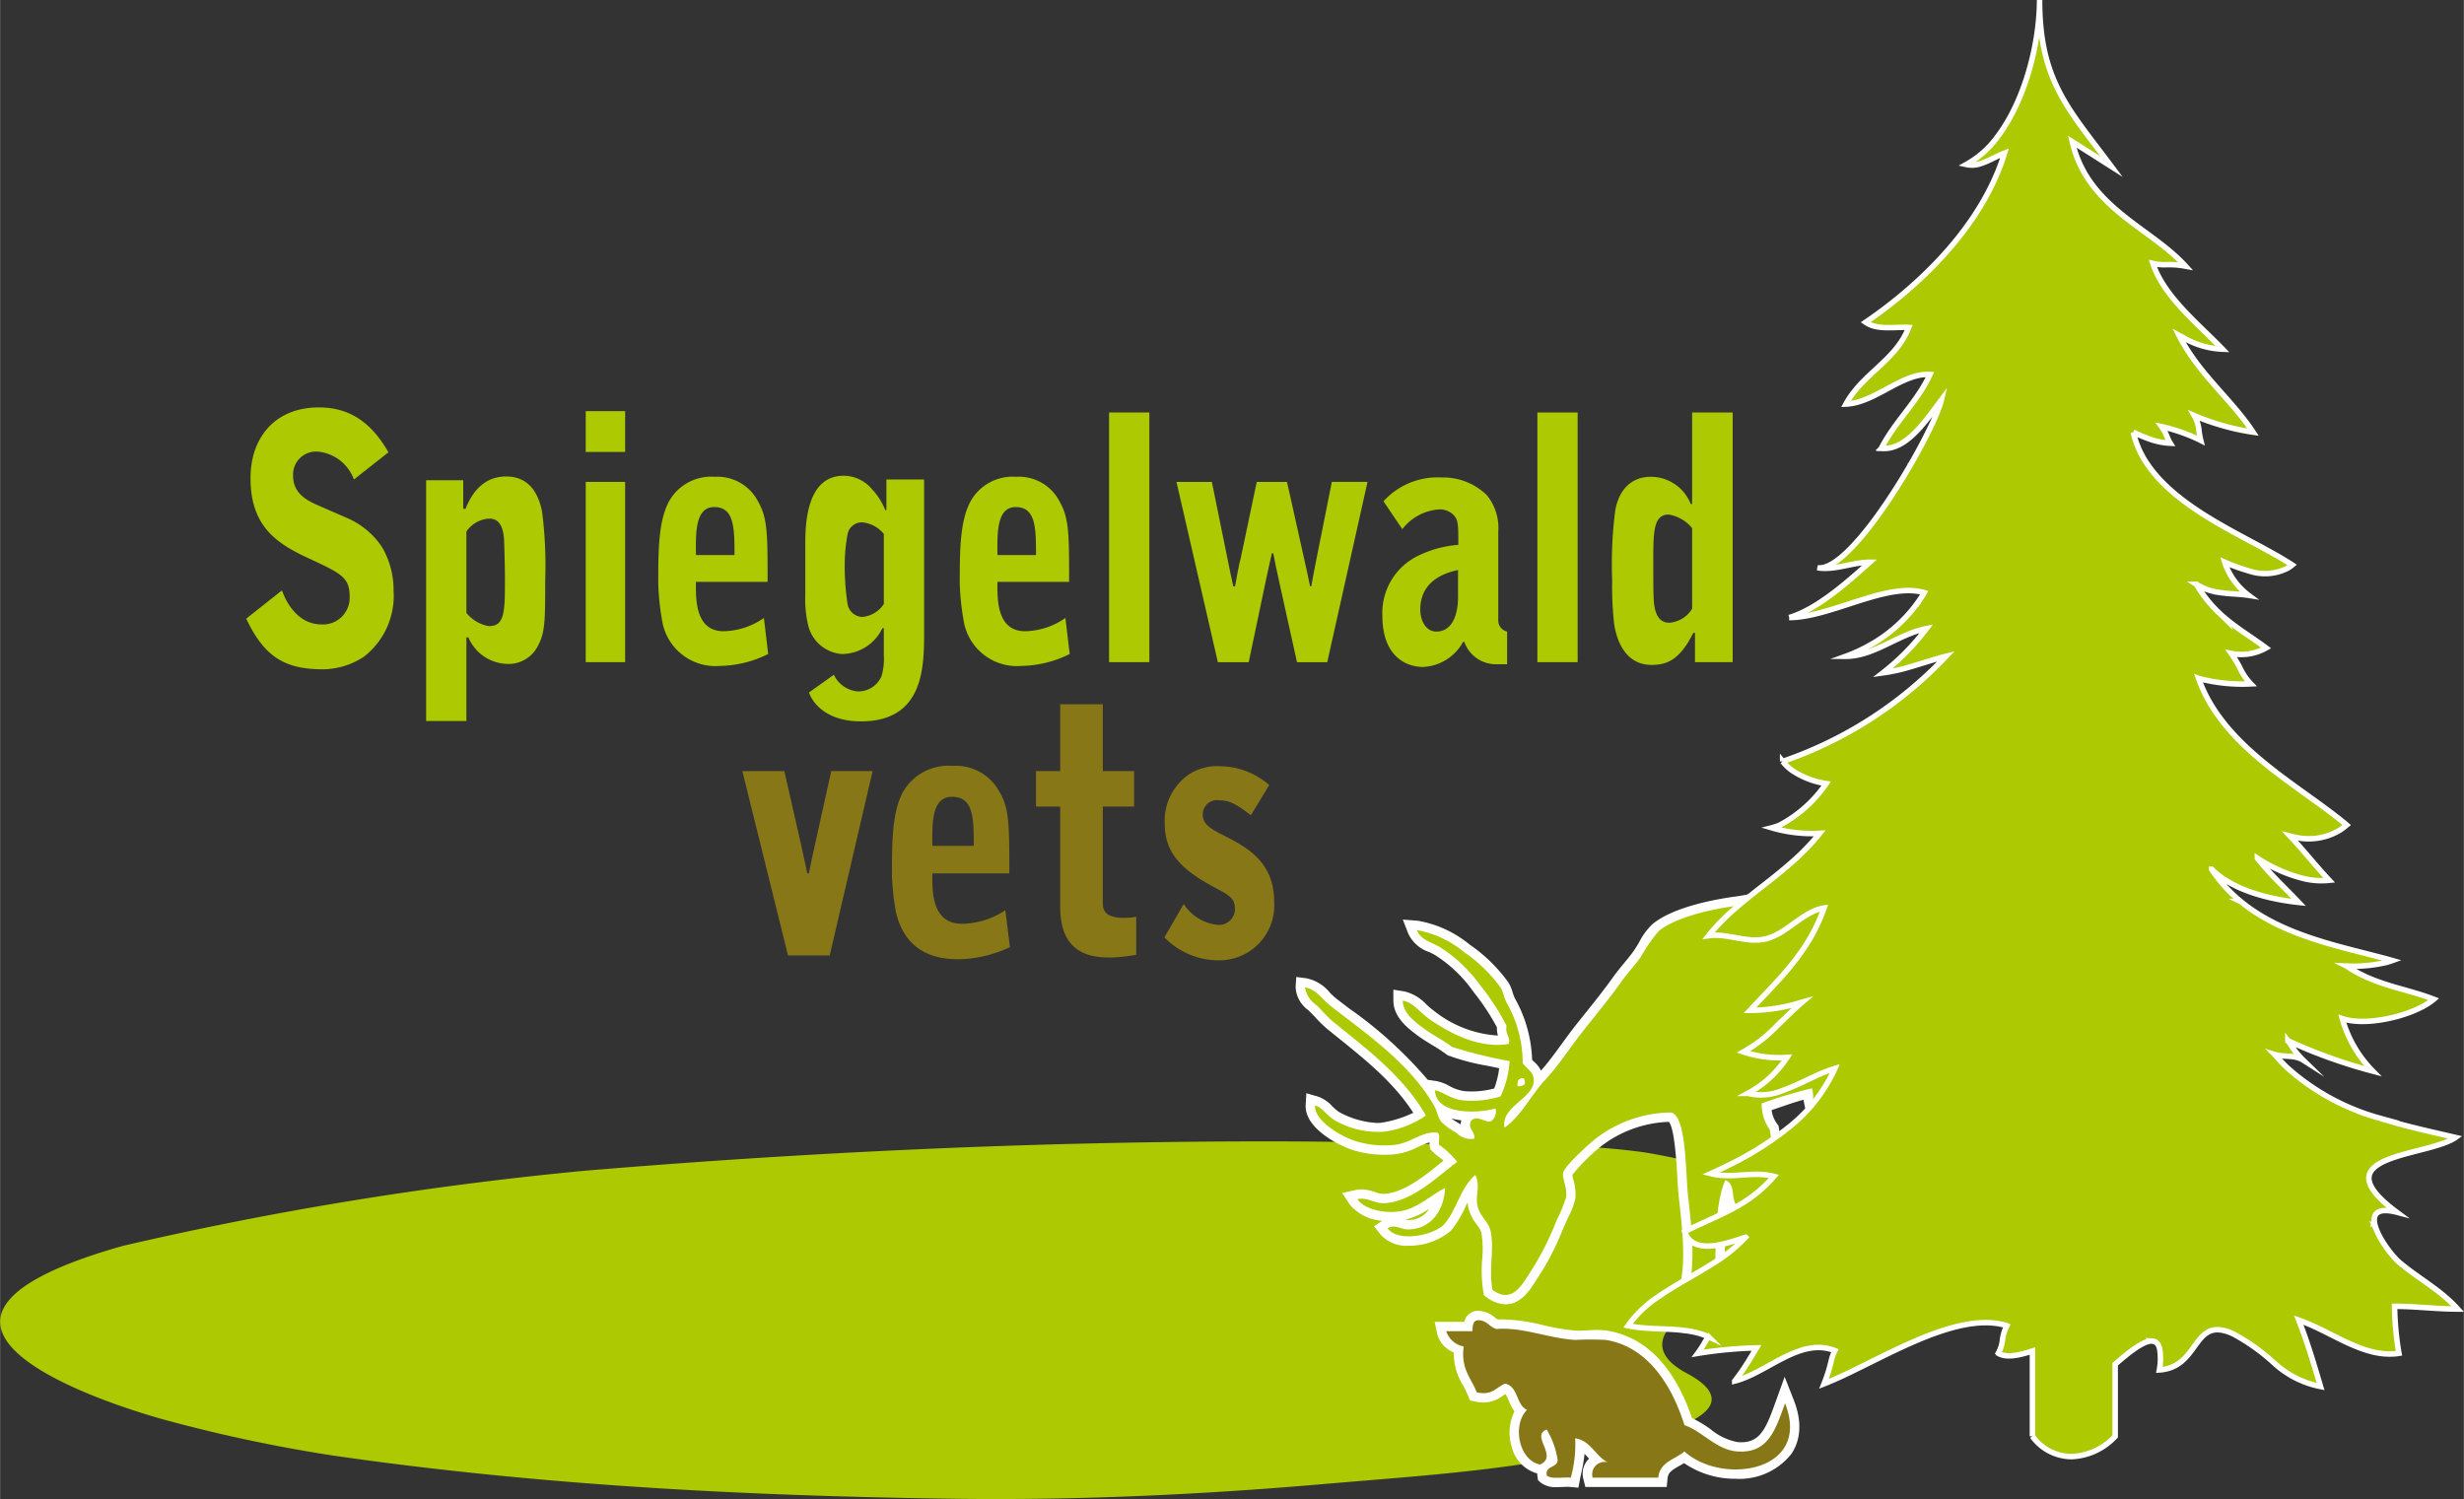 <svg xmlns="http://www.w3.org/2000/svg" width="7.914cm" height="4.815cm" viewBox="0 0 224.333 136.5">
  <rect x="0" y="0" width="224.333" height="136.5" fill="#333333" stroke="none"/>
  <defs>
    <style>
      .a, .c, .d {
        fill: #acc902;
      }

      .b {
        fill: #fff;
      }

      .b, .c {
        fill-rule: evenodd;
      }

      .d {
        stroke: #fff;
        stroke-miterlimit: 10;
        stroke-width: 0.5px;
      }

      .e {
        fill: #877717;
      }
    </style>
  </defs>
  <title>LOGO</title>
  <path class="a" d="M197.223,105.944c2.275,0.569,11.09,2.241,10.31,6.342-0.627,3.281-7.847,5.424-10.313,6.62,0,0-6.559,3.18-1.021,6.134,4.167,2.225,1.948,3.945-1.361,5.1-10.116,3.52-21.137,4.083-31.646,4.992-11.206.969-22.447,1.492-33.688,1.342-18.843-.253-37.745-1.216-56.444-3.918a138.303,138.303,0,0,1-15.188-3.203s-31.354-8.175-4.099-15.897a318.017,318.017,0,0,1,42.1-6.852c20-1.672,40.053-2.61,60.109-2.671,5.25-.017,10.5.041,15.748,0.204,6.806,0.212,13.648-.154,20.422.768C192.822,104.996,194.844,105.35,197.223,105.944Z" transform="translate(-42.634 0.001)"/>
  <path class="b" d="M185.575,135.397c-0.076-.006-0.155-0.008-0.238-0.008-0.144,0-.295.006-0.445,0.013-0.175.007-.35,0.014-0.517,0.014a2.204,2.204,0,0,1-1.473-.421l-0.237-.205-0.048-.31a1.971,1.971,0,0,1-.024-0.311,3.29,3.29,0,0,1-2.308-2.373,4.374,4.374,0,0,1,.237-3.28,4.368,4.368,0,0,1-.515-0.959,2.648,2.648,0,0,0-.321-0.617c-0.061.039-.122,0.082-0.189,0.127a2.945,2.945,0,0,1-1.796.643,3.626,3.626,0,0,1-.797-0.094l-0.447-.098-0.164-.427a7.919,7.919,0,0,0-.436-0.899,5.577,5.577,0,0,1-.86-3.04,2.492,2.492,0,0,1-1.528-1.765l-0.215-1.024h2.701a1.251,1.251,0,0,1,1.289-.998,2.458,2.458,0,0,1,1.499.603,2.109,2.109,0,0,0,.263.186c0.159-.01.318-0.014,0.477-0.014a17.021,17.021,0,0,1,3.656.527,19.425,19.425,0,0,0,2.959.493c0.092,0.005.185,0.008,0.278,0.008,0.252,0,.511-0.016.773-0.031,0.3-.017.603-0.034,0.903-0.034a5.79,5.79,0,0,1,.916.066c4.356,0.701,6.591,4.627,7.714,7.957a10.467,10.467,0,0,1,1.694,1.018,5.35,5.35,0,0,0,2.466,1.17c0.111,0.009.219,0.013,0.323,0.013,1.731,0,2.261-1.249,3.121-3.643l0.834-2.315,0.826,2.1c0.95,2.413.406,4.011-.218,4.926a6.016,6.016,0,0,1-5.072,2.258,8.174,8.174,0,0,1-4.692-1.425c-0.139.085-.278,0.164-0.416,0.241-0.752.427-1.041,0.637-1.092,1.162l-0.074.769H186.97l-0.157-.65a1.906,1.906,0,0,1,.292-1.702,1.779,1.779,0,0,1,.207-0.22c-0.032-.035-0.064-0.07-0.095-0.104-0.114-.127-0.218-0.241-0.316-0.342a13.535,13.535,0,0,1-.284,1.69c-0.046.21-.091,0.421-0.131,0.636l-0.143.757Z" transform="translate(-42.634 0.001)"/>
  <path class="b" d="M176.69,121.213h-2.389a2.09,2.09,0,0,0,1.592,1.393c-0.27,2.062.697,2.886,1.195,4.18,1.444,0.318,1.768-.486,2.588-0.796,1.203,0.257.978,1.942,1.989,2.39-1.384,1.371-.736,4.626,1.195,4.977,1.68-.77-0.921-2.639.597-3.186a7.618,7.618,0,0,1,.996,2.788c-0.051.745-1.141,0.451-.996,1.393,0.428,0.369,1.459.135,2.191,0.199a11.188,11.188,0,0,0,.398-3.584c1.486,0.239,1.813,1.638,2.985,2.19a1.131,1.131,0,0,0-1.393,1.395h5.973c0.14-1.453,1.535-1.651,2.389-2.389,3.378,3.101,11.628,1.897,9.157-4.381-0.903,2.508-1.579,4.599-4.38,4.381-1.873-.146-3.181-1.858-4.777-2.389-1.083-3.423-3.212-7.128-7.166-7.764a27.329,27.329,0,0,0-2.787,0c-2.488-.151-4.765-1.187-7.167-0.995-0.625-.171-0.841-0.754-1.593-0.798C176.728,120.189,176.714,120.704,176.69,121.213Z" transform="translate(-42.634 0.001)"/>
  <path class="b" d="M205.787,121.847a2.158,2.158,0,0,1-1.672-.913l-0.128-.155-0.045-.196a34.106,34.106,0,0,0-2.056-6.718c-0.255-.558-0.577-1.118-0.888-1.661a17.829,17.829,0,0,1-1.085-2.099,38.632,38.632,0,0,0-.243,4.124,28.437,28.437,0,0,1-.498,5.628l-0.03.129-0.069.113a3.062,3.062,0,0,1-2.586,1.307,2.717,2.717,0,0,1-1.823-.647l-0.346-.303,0.065-.456a4.379,4.379,0,0,1,.698-1.741,5.761,5.761,0,0,0,.293-0.523c0.848-2.238.454-5.681,0.107-8.718-0.052-.455-0.089-1.082-0.129-1.783-0.077-1.357-.256-4.486-0.773-5.082a10.695,10.695,0,0,0-6.252,2.285,17.555,17.555,0,0,0-2.54,2.545,4.614,4.614,0,0,0,.1.456,4.43,4.43,0,0,1,.176,1.688,6.642,6.642,0,0,1-.625,1.667c-0.092.195-.184,0.392-0.266,0.579l-0.311.714a22.779,22.779,0,0,1-2.059,4.01c-0.093.137-.185,0.286-0.282,0.439-0.593.942-1.404,2.231-2.814,2.232a2.895,2.895,0,0,1-1.688-.622l-0.276-.2-0.062-.336a12.409,12.409,0,0,1-.098-2.991,9.117,9.117,0,0,0-.079-2.396,2.585,2.585,0,0,0-.398-0.685,4.142,4.142,0,0,1-.801-1.636,3.292,3.292,0,0,1-.052-0.42c-0.054.11-.107,0.222-0.162,0.334a9.687,9.687,0,0,1-1.34,2.234,5.818,5.818,0,0,1-3.851,1.38,3.144,3.144,0,0,1-2.601-1.05l-0.56-.72,0.744-.5a4.193,4.193,0,0,1-2.979-1.501l-0.671-1.027,1.197-.268a2.592,2.592,0,0,1,.568-0.062,3.836,3.836,0,0,1,1.237.246,2.433,2.433,0,0,0,.717.164c1.823-.048,3.752-1.608,5.16-2.747,0.122-.099.241-0.195,0.356-0.287-0.092-.074-0.191-0.149-0.294-0.228a6.64,6.64,0,0,1-.729-0.614l-0.186-.188-0.047-.262a1.9,1.9,0,0,1-.024-0.361,6.257,6.257,0,0,0-1.042.411,6.629,6.629,0,0,1-1.934.646,9.016,9.016,0,0,1-1.128.069,9.609,9.609,0,0,1-3.024-.477c-1.194-.415-4.268-1.954-4.149-4.064l0.059-1.065,1.025,0.295a3.231,3.231,0,0,1,1.348.902,3.415,3.415,0,0,0,.665.547,8.012,8.012,0,0,0,3.406.965,2.642,2.642,0,0,0,.516-0.045,10.119,10.119,0,0,0,2.777-.884c-1.79-2.763-4.281-4.768-6.907-6.881l-0.924-.746a11.314,11.314,0,0,1-1.07-1.044c-0.156-.166-0.311-0.331-0.464-0.483-0.064-.065-0.136-0.132-0.211-0.201a2.727,2.727,0,0,1-1.138-2.111l0.061-.898,0.894,0.113a3.714,3.714,0,0,1,2.164,1.312,5.752,5.752,0,0,0,.545.511l1.199,0.92a38.053,38.053,0,0,1,7.167,6.506l0.785,0.117a3.96,3.96,0,0,1,1.174.438,3.868,3.868,0,0,0,1.357.475,6.714,6.714,0,0,0,.686.034,8.145,8.145,0,0,0,2.054-.274,7.838,7.838,0,0,0,.447-1.843c-0.364-.08-0.735-0.154-1.105-0.229a20.082,20.082,0,0,1-3.494-.918l-0.109-.044-0.094-.072a14.081,14.081,0,0,0-1.249-.82c-0.465-.283-0.946-0.575-1.401-0.915-0.812-.607-2.169-1.62-2.178-3.155l-0.005-1.001,0.987,0.156a3.998,3.998,0,0,1,2.032,1.198,7.333,7.333,0,0,0,.711.598A10.32,10.32,0,0,0,178.96,94.291c0.018,0,.035,0,0.053-0.001a2.142,2.142,0,0,1-.087-0.738,20.917,20.917,0,0,0-2.097-3.183l-0.093-.124a12.303,12.303,0,0,0-3.439-3.275,5.088,5.088,0,0,0-.55-0.278,3.243,3.243,0,0,1-1.906-1.698l-0.487-1.26L171.7,83.839a10.085,10.085,0,0,1,4.734,2.168,14.409,14.409,0,0,1,3.527,3.442,3.576,3.576,0,0,1,.386.895,3.835,3.835,0,0,0,.213.564,12.227,12.227,0,0,1,1.568,5.601c0.054,0.057.111,0.111,0.174,0.171a2.669,2.669,0,0,1,.635.808c0.656-.742,1.241-1.545,1.855-2.389,0.422-.58.853-1.171,1.319-1.761l0.766-.96c0.898-1.121,1.826-2.28,2.696-3.504,0.256-.359.558-0.726,0.874-1.108,0.289-.35.592-0.713,0.877-1.105a10.424,10.424,0,0,0,.575-0.914,5.798,5.798,0,0,1,1.224-1.628c1.943-1.587,5.889-2.263,7.494-2.48,0.787-.106,1.62-0.282,2.501-0.469a31.684,31.684,0,0,1,3.781-.638c0.424-.036.845-0.052,1.262-0.052a28.793,28.793,0,0,1,4.207.394c0.56,0.082,1.089.159,1.578,0.211a4.805,4.805,0,0,1,1.687.419c0.123,0.053.26,0.112,0.441,0.178,0.014-.001.122-0.004,0.131-0.003a2.277,2.277,0,0,1,.659.084,8.89,8.89,0,0,1,2.208,1.135c0.265,0.17.53,0.341,0.807,0.499,0.2,0.114.398,0.223,0.587,0.326a5.887,5.887,0,0,1,1.562,1.05,2.371,2.371,0,0,1,.226,2.789,3.326,3.326,0,0,0-.22.599,3.211,3.211,0,0,0-.004.791,6.269,6.269,0,0,1,.02.734,22.154,22.154,0,0,1-.938,4.63l-0.191.689c-0.092.34-.175,0.69-0.258,1.045-0.142.603-.289,1.227-0.489,1.841-0.113.349-.254,0.705-0.395,1.06a8.304,8.304,0,0,0-.493,1.484,17.105,17.105,0,0,1-.934,3.164,16.831,16.831,0,0,0-.727,2.29,24.28,24.28,0,0,0-.163,6.899c0.111,1.666.227,3.39,0.183,5.33l-0.008.342-0.243.242a4.051,4.051,0,0,1-2.476,1.077,1.724,1.724,0,0,1-1.661-1.073l-0.059-.14-0.008-.151a4.521,4.521,0,0,1,.38-1.8,4.49,4.49,0,0,0,.269-0.917,18.017,18.017,0,0,0-.27-4.896,11.113,11.113,0,0,1-.112-1.399c-0.009-.218-0.017-0.438-0.031-0.655-0.103.303-.195,0.54-0.247,0.67-0.394.989-.84,1.92-1.272,2.819a20.785,20.785,0,0,0-2.076,5.726l-0.036.215-0.135.171a4.312,4.312,0,0,1-2.027,1.406,2.591,2.591,0,0,1-.624,1.544A1.66,1.66,0,0,1,205.787,121.847Zm-1.855-20.765a2.791,2.791,0,0,0,.509,1.268l0.119,0.157,0.036,0.194a18.628,18.628,0,0,1,.241,3.393,16.701,16.701,0,0,0,.219,3.121,2.195,2.195,0,0,0,.164.405,3.556,3.556,0,0,1,.29.77c0.262,1.199.596,2.353,0.919,3.47l0.161,0.557c0.132-.303.274-0.603,0.415-0.896a11.431,11.431,0,0,0,.799-1.968,1.849,1.849,0,0,0,.02-0.285,2.899,2.899,0,0,1,.068-0.625,11.639,11.639,0,0,1,.525-1.502,7.377,7.377,0,0,0,.558-1.789,8.044,8.044,0,0,0-.985-3.656,14.37,14.37,0,0,1-1.122-3.369c-0.01-.064-0.017-0.126-0.02-0.187-0.684.179-1.332,0.402-2.007,0.635C204.539,100.878,204.237,100.982,203.932,101.082Zm-33.335,9.982a0.929,0.929,0,0,0,.209.033,2.253,2.253,0,0,0,1.954-1.021,7.278,7.278,0,0,1-2.016.952C170.695,111.041,170.647,111.053,170.597,111.064Zm4.17-9.223c0.172,0.125.395,0.261,0.551,0.357,0.105,0.065.208,0.127,0.303,0.189a1.502,1.502,0,0,1,.06-0.373A6.181,6.181,0,0,1,174.767,101.842Z" transform="translate(-42.634 0.001)"/>
  <path class="b" d="M183.291,98.363c1.278-1.371,2.251-2.934,3.488-4.498,1.067-1.349,2.341-2.885,3.488-4.498,0.486-.686,1.149-1.39,1.744-2.204a13.687,13.687,0,0,1,1.651-2.386c1.518-1.239,4.647-1.968,7.069-2.295,1.925-.26,4.085-0.915,6.241-1.101a33.85,33.85,0,0,1,6.885.551,5.352,5.352,0,0,1,1.929.551c0.232,0.084.561,0.011,0.825,0.093a14.521,14.521,0,0,1,2.846,1.56,9.95,9.95,0,0,1,1.928,1.193c0.857,0.991.006,1.737-.184,2.661a10.861,10.861,0,0,0,0,1.652,25.774,25.774,0,0,1-1.101,5.141c-0.247.913-.429,1.905-0.734,2.845a22.546,22.546,0,0,0-.917,2.663c-0.364,2.093-1.238,3.522-1.653,5.416-0.826,3.775.112,7.508,0,12.392-0.503.5-2.263,1.433-2.754,0.275-0.043-.886.533-1.698,0.643-2.57a19.498,19.498,0,0,0-.275-5.141c-0.129-.774-0.073-1.652-0.184-2.478-0.072-.545-0.31-1.032-0.367-1.56a39.234,39.234,0,0,1,0-4.039c0-1.414.225-2.853-.275-3.856-1.744,2.196-.19,5.298-0.459,7.711a11.489,11.489,0,0,1-.734,2.662c-1.18,2.966-2.842,5.381-3.397,8.721a3.687,3.687,0,0,1-2.202,1.285c0.13,1.757-1.007,2.514-2.019,1.284A34.636,34.636,0,0,0,202.66,113.51c-0.653-1.426-1.632-2.728-2.111-4.131-0.23-.674.001-1.557-0.826-1.928-1.384,3.146-.505,8.551-1.377,12.208a2.261,2.261,0,0,1-3.121.459,6.438,6.438,0,0,1,.918-2.02c0.941-2.477.543-6.035,0.184-9.179-0.233-2.041-.13-7.621-1.652-7.619a11.445,11.445,0,0,0-6.885,2.478c-0.524.43-2.739,2.421-2.845,3.029-0.085.483,0.391,1.357,0.275,2.203a11.395,11.395,0,0,1-.827,2.02,26.557,26.557,0,0,1-2.295,4.59c-0.802,1.19-1.69,3.206-3.58,1.836-0.359-1.976.193-3.688-.183-5.415-0.161-.739-1.02-1.361-1.194-2.296-0.186-1.001.3-1.721-.183-2.753-1.341,1.106-1.704,3.192-2.847,4.497-0.909.963-4.108,1.695-5.141,0.368,0.631-.424,1.188.092,1.837,0.091,2.159-.001,3.301-1.79,3.397-3.763-0.994.446-2.321,1.67-3.673,2.02-1.683.435-3.718-.099-4.313-1.011,0.909-.203,1.534.391,2.387,0.367,2.615-.069,5.16-2.649,6.701-3.763a8.008,8.008,0,0,0-1.652-1.56c-0.064-.365.159-1.018-0.185-1.102-1.3-.163-2.371.921-3.763,1.102a8.842,8.842,0,0,1-3.764-.367c-1.422-.494-3.655-1.864-3.58-3.213,0.698,0.201,1.093.964,1.836,1.376a7.9,7.9,0,0,0,4.497,1.011,8.819,8.819,0,0,0,3.765-1.469c-2.093-3.61-5.324-6.002-8.445-8.537-0.49-.398-0.989-0.989-1.469-1.469a2.507,2.507,0,0,1-1.102-1.652c1.012,0.128,1.58,1.1,2.295,1.652,3.488,2.698,7.208,5.266,9.454,9.088,0.259,0.439.341,1.047,0.643,1.469a5.721,5.721,0,0,0,1.377,1.01,1.885,1.885,0,0,0,1.653.551c0.094-.696-0.686-0.94-0.275-1.653,0.525-.507,1.119.127,1.744,0.093a1.065,1.065,0,0,0,.458-1.193c-2.145.572-5.471,0.386-5.507-1.652,0.69,0.103,1.415.8,2.569,0.917a8.709,8.709,0,0,0,3.397-.366,8.801,8.801,0,0,0,.825-3.213,43.818,43.818,0,0,1-5.231-1.285c-0.783-.606-1.799-1.1-2.662-1.744-0.795-.594-1.83-1.385-1.836-2.478,0.924,0.145,1.538,1.057,2.387,1.652,1.854,1.305,4.548,2.739,7.251,2.295,0.243-.564-0.352-0.878-0.184-1.653a21.595,21.595,0,0,0-2.386-3.67,13.264,13.264,0,0,0-3.673-3.489c-0.706-.438-1.749-0.626-2.11-1.56a9.363,9.363,0,0,1,4.314,2.019,13.472,13.472,0,0,1,3.305,3.213c0.227,0.342.309,0.904,0.55,1.377a11.149,11.149,0,0,1,1.469,5.507c0.412,0.6.984,0.739,1.009,1.562,0.052,1.634-3.063,2.408-2.66,4.314C181.188,101.556,181.992,99.756,183.291,98.363Zm-1.927-.184c-0.457-.028-0.629.229-0.551,0.733a0.936,0.936,0,0,0,.642-0.184A0.775,0.775,0,0,0,181.364,98.18Zm21.663,2.295a3.986,3.986,0,0,0,.733,2.386c0.418,2.193.031,4.332,0.46,6.519,0.077,0.395.371,0.793,0.458,1.192,0.477,2.181,1.166,4.148,1.652,6.15,0.808,0.018.582-.735,0.735-1.193,0.413-1.23,1.234-2.494,1.56-3.764,0.074-.29.021-0.639,0.091-0.917a28.024,28.024,0,0,0,1.103-3.396c0.263-2.237-1.738-4.803-2.111-7.253a3.471,3.471,0,0,0-.093-1.101A41.901,41.901,0,0,0,203.027,100.475Z" transform="translate(-42.634 0.001)"/>
  <path class="c" d="M183.291,98.363c1.278-1.371,2.251-2.934,3.488-4.498,1.067-1.349,2.341-2.885,3.488-4.498,0.486-.686,1.149-1.39,1.744-2.204a13.687,13.687,0,0,1,1.651-2.386c1.518-1.239,4.647-1.968,7.069-2.295,1.925-.26,4.085-0.915,6.241-1.101a33.85,33.85,0,0,1,6.885.551,5.352,5.352,0,0,1,1.929.551c0.232,0.084.561,0.011,0.825,0.093a14.521,14.521,0,0,1,2.846,1.56,9.95,9.95,0,0,1,1.928,1.193c0.857,0.991.006,1.737-.184,2.661a10.861,10.861,0,0,0,0,1.652,25.774,25.774,0,0,1-1.101,5.141c-0.247.913-.429,1.905-0.734,2.845a22.546,22.546,0,0,0-.917,2.663c-0.364,2.093-1.238,3.522-1.653,5.416-0.826,3.775.112,7.508,0,12.392-0.503.5-2.263,1.433-2.754,0.275-0.043-.886.533-1.698,0.643-2.57a19.498,19.498,0,0,0-.275-5.141c-0.129-.774-0.073-1.652-0.184-2.478-0.072-.545-0.31-1.032-0.367-1.56a39.234,39.234,0,0,1,0-4.039c0-1.414.225-2.853-.275-3.856-1.744,2.196-.19,5.298-0.459,7.711a11.489,11.489,0,0,1-.734,2.662c-1.18,2.966-2.842,5.381-3.397,8.721a3.687,3.687,0,0,1-2.202,1.285c0.13,1.757-1.007,2.514-2.019,1.284A34.636,34.636,0,0,0,202.66,113.51c-0.653-1.426-1.632-2.728-2.111-4.131-0.23-.674.001-1.557-0.826-1.928-1.384,3.146-.505,8.551-1.377,12.208a2.261,2.261,0,0,1-3.121.459,6.438,6.438,0,0,1,.918-2.02c0.941-2.477.543-6.035,0.184-9.179-0.233-2.041-.13-7.621-1.652-7.619a11.445,11.445,0,0,0-6.885,2.478c-0.524.43-2.739,2.421-2.845,3.029-0.085.483,0.391,1.357,0.275,2.203a11.395,11.395,0,0,1-.827,2.02,26.557,26.557,0,0,1-2.295,4.59c-0.802,1.19-1.69,3.206-3.58,1.836-0.359-1.976.193-3.688-.183-5.415-0.161-.739-1.02-1.361-1.194-2.296-0.186-1.001.3-1.721-.183-2.753-1.341,1.106-1.704,3.192-2.847,4.497-0.909.963-4.108,1.695-5.141,0.368,0.631-.424,1.188.092,1.837,0.091,2.159-.001,3.301-1.79,3.397-3.763-0.994.446-2.321,1.67-3.673,2.02-1.683.435-3.718-.099-4.313-1.011,0.909-.203,1.534.391,2.387,0.367,2.615-.069,5.16-2.649,6.701-3.763a8.008,8.008,0,0,0-1.652-1.56c-0.064-.365.159-1.018-0.185-1.102-1.3-.163-2.371.921-3.763,1.102a8.842,8.842,0,0,1-3.764-.367c-1.422-.494-3.655-1.864-3.58-3.213,0.698,0.201,1.093.964,1.836,1.376a7.9,7.9,0,0,0,4.497,1.011,8.819,8.819,0,0,0,3.765-1.469c-2.093-3.61-5.324-6.002-8.445-8.537-0.49-.398-0.989-0.989-1.469-1.469a2.507,2.507,0,0,1-1.102-1.652c1.012,0.128,1.58,1.1,2.295,1.652,3.488,2.698,7.208,5.266,9.454,9.088,0.259,0.439.341,1.047,0.643,1.469a5.721,5.721,0,0,0,1.377,1.01,1.885,1.885,0,0,0,1.653.551c0.094-.696-0.686-0.94-0.275-1.653,0.525-.507,1.119.127,1.744,0.093a1.065,1.065,0,0,0,.458-1.193c-2.145.572-5.471,0.386-5.507-1.652,0.69,0.103,1.415.8,2.569,0.917a8.709,8.709,0,0,0,3.397-.366,8.801,8.801,0,0,0,.825-3.213,43.818,43.818,0,0,1-5.231-1.285c-0.783-.606-1.799-1.1-2.662-1.744-0.795-.594-1.83-1.385-1.836-2.478,0.924,0.145,1.538,1.057,2.387,1.652,1.854,1.305,4.548,2.739,7.251,2.295,0.243-.564-0.352-0.878-0.184-1.653a21.595,21.595,0,0,0-2.386-3.67,13.264,13.264,0,0,0-3.673-3.489c-0.706-.438-1.749-0.626-2.11-1.56a9.363,9.363,0,0,1,4.314,2.019,13.472,13.472,0,0,1,3.305,3.213c0.227,0.342.309,0.904,0.55,1.377a11.149,11.149,0,0,1,1.469,5.507c0.412,0.6.984,0.739,1.009,1.562,0.052,1.634-3.063,2.408-2.66,4.314C181.188,101.556,181.992,99.756,183.291,98.363Zm-1.927-.184c-0.457-.028-0.629.229-0.551,0.733a0.936,0.936,0,0,0,.642-0.184A0.775,0.775,0,0,0,181.364,98.18Zm21.663,2.295a3.986,3.986,0,0,0,.733,2.386c0.418,2.193.031,4.332,0.46,6.519,0.077,0.395.371,0.793,0.458,1.192,0.477,2.181,1.166,4.148,1.652,6.15,0.808,0.018.582-.735,0.735-1.193,0.413-1.23,1.234-2.494,1.56-3.764,0.074-.29.021-0.639,0.091-0.917a28.024,28.024,0,0,0,1.103-3.396c0.263-2.237-1.738-4.803-2.111-7.253a3.471,3.471,0,0,0-.093-1.101A41.901,41.901,0,0,0,203.027,100.475Z" transform="translate(-42.634 0.001)"/>
  <path class="d" d="M266.406,119.2h0c-1.586-1.764-3.569-2.772-5.354-4.283-0.097-.086-0.198-0.186-0.303-0.3l-0.021-.02c-0.099-.108-0.202-0.225-0.308-0.35a0.441,0.441,0,0,0-.028-0.035c-0.103-.125-0.209-0.258-0.311-0.395-0.007-.012-0.018-0.024-0.026-0.035-0.109-.147-0.216-0.301-0.319-0.455l-0.003-.003h0c-0.014-.023-0.031-0.047-0.045-0.071-0.025-.037-0.049-0.072-0.069-0.107-0.019-.031-0.04-0.06-0.057-0.09-0.024-.037-0.044-0.076-0.069-0.113-0.016-.026-0.03-0.054-0.048-0.08-0.035-.06-0.067-0.119-0.101-0.179-0.013-.024-0.025-0.046-0.036-0.069-0.024-.043-0.047-0.086-0.068-0.129-0.013-.025-0.023-0.05-0.037-0.074-0.023-.051-0.051-0.102-0.074-0.153a0.371,0.371,0,0,0-.019-0.041c-0.027-.061-0.054-0.122-0.078-0.18-0.008-.022-0.014-0.042-0.023-0.064-0.017-.047-0.034-0.09-0.049-0.135a0.574,0.574,0,0,1-.019-0.057c-0.018-.059-0.037-0.117-0.056-0.174a0.283,0.283,0,0,0-.006-0.041,0.91,0.91,0,0,1-.032-0.137c-0.004-.017-0.009-0.034-0.012-0.053-0.007-.047-0.014-0.094-0.019-0.139l-0.002-.027q-0.006-.079-0.006-0.152a0.312,0.312,0,0,0,.003-0.043,0.991,0.991,0,0,1,.011-0.109,0.254,0.254,0,0,1,.007-0.037,0.77,0.77,0,0,1,.033-0.131l0.009-.019a0.972,0.972,0,0,1,.049-0.101c0.007-.011.013-0.021,0.02-0.031a0.746,0.746,0,0,1,.066-0.086,0.123,0.123,0,0,0,.016-0.017,0.868,0.868,0,0,1,.103-0.085l0.031-.018a0.743,0.743,0,0,1,.103-0.053,0.388,0.388,0,0,0,.037-0.017,1.194,1.194,0,0,1,.159-0.046l0.016-.004c0.052-.01.112-0.018,0.172-0.024,0.018-.001.038-0.003,0.058-0.004,0.056-.003.113-0.003,0.173-0.003h0.05c0.078,0.003.159,0.01,0.246,0.019,0.021,0.004.043,0.006,0.062,0.008,0.072,0.01.146,0.021,0.224,0.036,0.027,0.006.055,0.009,0.082,0.016,0.102,0.02.205,0.042,0.316,0.071-0.132-.098-0.255-0.191-0.374-0.285-0.034-.027-0.069-0.055-0.103-0.082-0.084-.068-0.164-0.133-0.244-0.199-0.035-.027-0.068-0.057-0.102-0.084-0.084-.071-0.167-0.141-0.243-0.211-0.018-.018-0.039-0.034-0.059-0.051-0.094-.085-0.184-0.168-0.268-0.252l-0.054-.052c-0.063-.066-0.126-0.128-0.184-0.191-0.022-.022-0.042-0.046-0.065-0.069-0.055-.06-0.107-0.12-0.157-0.178-0.015-.018-0.029-0.036-0.043-0.052a4.248,4.248,0,0,1-.318-0.438c-0.009-.014-0.017-0.029-0.025-0.042-0.034-.057-0.066-0.112-0.095-0.168-0.006-.013-0.012-0.026-0.019-0.04a1.902,1.902,0,0,1-.143-0.389l-0.001-.008a1.317,1.317,0,0,1-.032-0.172l-0.001-.023a1.116,1.116,0,0,1,.061-0.502v-0.002a1.444,1.444,0,0,1,.068-0.154h0v-0.001a1.569,1.569,0,0,1,.217-0.3v-0.002a2.556,2.556,0,0,1,.483-0.395l0.005-.002a4.485,4.485,0,0,1,.642-0.34l0.002-.002c0.237-.105.494-0.203,0.766-0.295h0c0.763-.263,1.635-0.48,2.482-0.699a0.087,0.087,0,0,0,.022-0.006c0.061-.016.121-0.031,0.184-0.047,0.085-.024.171-0.045,0.255-0.066l0.045-.013c0.075-.019.152-0.04,0.229-0.062,0.021-.005.041-0.012,0.062-0.018,0.078-.02.156-0.043,0.233-0.065l0.032-.008c0.091-.027.182-0.053,0.268-0.078l0.019-.006c0.079-.023.155-0.047,0.232-0.071,0.018-.005.032-0.011,0.048-0.017,0.08-.023.158-0.049,0.233-0.074l0.008-.003c0.084-.028.164-0.057,0.241-0.087,0.011-.002.018-0.006,0.029-0.009,0.067-.024.132-0.05,0.196-0.075l0.038-.018c0.143-.059.28-0.119,0.405-0.183a0.3,0.3,0,0,1,.031-0.015c0.052-.027.103-0.056,0.15-0.083,0.012-.007.023-0.013,0.033-0.02a1.81,1.81,0,0,0,.161-0.103h0c-1.22-.287-2.523-0.574-3.856-0.906a0.112,0.112,0,0,1-.025-0.008c-0.318-.078-0.636-0.16-0.957-0.246-0.023-.006-0.048-0.012-0.071-0.019-0.318-.085-0.64-0.174-0.961-0.267-0.018-.006-0.037-0.01-0.057-0.017-0.328-.095-0.658-0.193-0.985-0.297l-0.016-.005A20.974,20.974,0,0,1,250.855,97.2h-0.002c-0.16-.156-0.318-0.315-0.477-0.478-0.21-.224-0.419-0.446-0.615-0.686l-0.011-.011c0.793,0.252,1.785,0,2.578.504a7.379,7.379,0,0,1-1.173-1.469c-0.072-.104-0.144-0.204-0.214-0.295a47.65,47.65,0,0,0,7.733,2.772,11.062,11.062,0,0,1-2.778-4.785c0.123,0.041.255,0.078,0.391,0.109,0.027,0.006.054,0.012,0.083,0.018,0.135,0.029.274,0.055,0.418,0.072,0.024,0.002.045,0.006,0.067,0.008,0.136,0.016.275,0.027,0.42,0.035L257.347,93c0.152,0.006.314,0.008,0.474,0.006,0.037,0,.074-0.002.111-0.002,0.156-.004.314-0.01,0.472-0.021,0.243-.016.489-0.043,0.736-0.076h0.006l0.079-.012c0.026-.006.054-0.008,0.082-0.012h0a14.107,14.107,0,0,0,1.717-.369c0.037-.012.073-0.024,0.113-0.033,0.155-.047.308-0.094,0.459-0.145q0.107-.035.208-0.07c0.08-.027.156-0.055,0.234-0.086,0.128-.047.252-0.096,0.375-0.146,0.056-.023.106-0.045,0.158-0.07,0.118-.049.23-0.102,0.341-0.155,0.032-.015.065-0.03,0.098-0.046,0.129-.066.255-0.133,0.378-0.203,0.029-.016.06-0.033,0.09-0.051,0.124-.073.243-0.148,0.354-0.225,0.024-.016.045-0.031,0.066-0.046,0.115-.081.226-0.163,0.327-0.249q-0.485-.188-0.976-0.348c-2.119-.689-4.335-1.072-6.439-2.342-0.173-.105-0.347-0.215-0.52-0.332a13.342,13.342,0,0,0,3.646-.338c0.173-.049.347-0.103,0.52-0.166-0.243-.07-0.489-0.137-0.738-0.203-0.056-.016-0.111-0.029-0.167-0.045-0.227-.06-0.456-0.119-0.689-0.18-3.995-1.029-8.702-2.066-12.202-4.938a0.062,0.062,0,0,1-.018-0.01H246.64l0.021,0.01a13.238,13.238,0,0,1-2.035-2.072c-0.025-.033-0.049-0.066-0.074-0.1-0.19-.248-0.377-0.506-0.553-0.775v-0.002a6.405,6.405,0,0,0,.646.566c2.045,1.594,5.146,2.231,7.283,2.457-0.929-.986-1.98-1.973-2.964-3.078-0.273-.309-0.543-0.623-0.801-0.951A13.621,13.621,0,0,0,252.46,80.02a6.903,6.903,0,0,0,2.247.137h0c-1.189-1.26-2.38-2.769-3.569-4.029l0.015,0.004c0.192,0.055.385,0.096,0.581,0.133l0.011,0.002a5.481,5.481,0,0,0,3.916-.668c0.01-.006.024-0.014,0.034-0.021,0.086-.055.169-0.113,0.251-0.176,0.021-.016.043-0.029,0.061-0.043,0.092-.07.184-0.146,0.271-0.227l0.015-.012c-0.126-.109-0.257-0.217-0.391-0.324-0.033-.027-0.068-0.055-0.101-0.082-0.101-.08-0.2-0.16-0.305-0.242-0.048-.037-0.099-0.076-0.147-0.113-0.09-.072-0.179-0.141-0.27-0.211-0.054-.041-0.111-0.082-0.165-0.125-0.089-.068-0.18-0.135-0.272-0.205-0.054-.039-0.106-0.08-0.16-0.119-0.097-.072-0.194-0.145-0.291-0.215-0.044-.033-0.091-0.066-0.135-0.098-0.115-.086-0.232-0.172-0.35-0.256-0.018-.014-0.037-0.025-0.055-0.039-3.345-2.424-7.346-5.082-9.635-8.805l-0.005-.006c-0.099-.162-0.197-0.326-0.29-0.494l-0.005-.008c-0.094-.168-0.181-0.336-0.269-0.506l-0.003-.008c-0.086-.172-0.168-0.346-0.249-0.521-0.069-.156-0.135-0.315-0.198-0.473-0.065-.164-0.13-0.332-0.189-0.502,0.066,0.025.142,0.043,0.211,0.064a15.666,15.666,0,0,0,4.548.44h0a5.21,5.21,0,0,1-.901-1.27,11.505,11.505,0,0,0-.883-1.5,4.563,4.563,0,0,0,3.172-.504h0c-0.307-.229-0.61-0.443-0.912-0.652-0.12-.084-0.235-0.164-0.354-0.244-0.024-.018-0.048-0.033-0.069-0.049-0.77-.529-1.518-1.037-2.226-1.617l-0.012-.01c-0.116-.096-0.233-0.195-0.349-0.295a0.395,0.395,0,0,0-.038-0.033c-0.106-.096-0.216-0.195-0.322-0.297a0.605,0.605,0,0,1-.05-0.049c-0.103-.098-0.206-0.197-0.308-0.305-0.02-.02-0.041-0.041-0.06-0.062-0.098-.102-0.195-0.207-0.293-0.315-0.021-.025-0.04-0.051-0.061-0.074-0.097-.111-0.19-0.221-0.284-0.338-0.018-.021-0.036-0.045-0.052-0.066a11.858,11.858,0,0,1-.896-1.297c-0.013-.021-0.025-0.039-0.038-0.06h0.002c-0.008-.01-0.014-0.02-0.02-0.029a4.924,4.924,0,0,0,1.415.609h0.002c0.142,0.037.281,0.068,0.422,0.094V53.91h0a14.009,14.009,0,0,0,1.583.17c0.175,0.012.353,0.023,0.529,0.039,0.036,0.002.074,0.006,0.109,0.01,0.232,0.02.465,0.045,0.698,0.082a6.26,6.26,0,0,1-1.887-2.282,5.811,5.811,0,0,1-.293-0.738,16.534,16.534,0,0,0,2.177.787,4.529,4.529,0,0,0,3.536-.232,3.044,3.044,0,0,0,.433-0.305q-0.18-.12-0.375-0.24c-0.039-.025-0.081-0.051-0.12-0.074-0.089-.057-0.179-0.111-0.273-0.168-0.051-.029-0.102-0.06-0.153-0.092-0.088-.051-0.175-0.102-0.263-0.154-0.056-.031-0.11-0.062-0.167-0.096-0.091-.051-0.183-0.103-0.275-0.154-0.13-.074-0.264-0.148-0.4-0.223-0.055-.031-0.109-0.062-0.165-0.092q-0.186-.103-0.375-0.205c-0.013-.008-0.029-0.016-0.043-0.024-0.901-.486-1.868-0.994-2.853-1.537l-0.03-.016c-0.366-.203-0.735-0.41-1.103-0.623a0.359,0.359,0,0,1-.046-0.027c-0.158-.092-0.315-0.184-0.474-0.277-0.039-.024-0.079-0.047-0.12-0.072-0.137-.082-0.275-0.166-0.412-0.25-0.041-.025-0.08-0.051-0.121-0.074-0.166-.103-0.332-0.209-0.498-0.315l-0.015-.01c-0.175-.113-0.347-0.227-0.517-0.342-0.033-.024-0.064-0.045-0.097-0.066-0.135-.09-0.266-0.182-0.398-0.275-0.045-.033-0.093-0.066-0.138-0.1-0.123-.088-0.241-0.174-0.36-0.264-0.044-.031-0.087-0.065-0.131-0.098-0.148-.113-0.296-0.227-0.441-0.344a0.155,0.155,0,0,1-.024-0.02c-0.155-.125-0.308-0.25-0.456-0.379-0.036-.031-0.071-0.062-0.107-0.094-0.11-.096-0.222-0.193-0.327-0.293-0.045-.041-0.088-0.082-0.133-0.123-0.102-.096-0.201-0.191-0.299-0.287-0.039-.041-0.08-0.078-0.119-0.119-0.126-.129-0.25-0.258-0.369-0.389a0.194,0.194,0,0,0-.019-0.024c-0.126-.139-0.249-0.281-0.368-0.426-0.031-.039-0.062-0.078-0.093-0.117-0.086-.107-0.17-0.215-0.249-0.322-0.036-.049-0.072-0.098-0.106-0.146-0.078-.107-0.15-0.215-0.224-0.324-0.03-.045-0.061-0.09-0.089-0.137-0.098-.15-0.189-0.301-0.275-0.455l-0.007-.014c-0.089-.158-0.17-0.318-0.249-0.482-0.021-.047-0.042-0.096-0.064-0.143-0.053-.117-0.104-0.238-0.154-0.359-0.023-.057-0.043-0.113-0.066-0.17-0.044-.121-0.086-0.244-0.124-0.367-0.019-.053-0.036-0.105-0.051-0.156-0.053-.176-0.101-0.353-0.14-0.533a11.528,11.528,0,0,0,1.365.582,6.402,6.402,0,0,0,2.005.426h0a3.169,3.169,0,0,1-.289-0.59,4.254,4.254,0,0,0-.503-0.922c0.26,0.055.53,0.123,0.804,0.201a16.3,16.3,0,0,1,2.376.869c0.135,0.062.266,0.125,0.391,0.188h0a7.457,7.457,0,0,1-.154-0.799,3.345,3.345,0,0,0-.441-1.467,21.696,21.696,0,0,0,4.512,1.371c0.279,0.053.56,0.1,0.842,0.141-1.983-3.023-4.958-5.291-6.742-8.816,0.116,0.062.228,0.121,0.342,0.18a7.635,7.635,0,0,0,3.623,1.08h0c-2.181-2.268-5.353-4.787-6.344-7.809a4.66,4.66,0,0,0,1.072.121,8.209,8.209,0,0,1,1.901.129h0a13.468,13.468,0,0,0-1.112-1.088c-3.253-2.869-7.96-4.854-9.199-10.245q1.786,1.131,3.569,2.266c-3.406-4.567-5.896-7.158-6.434-12.686A24.271,24.271,0,0,1,228.334.001V0c-0.017,4.121-1.385,9.243-3.854,12.479a8.677,8.677,0,0,1-2.825,2.498h0a2.354,2.354,0,0,0,1.283-.071c0.746-.224,1.475-0.689,2.204-0.964-0.174.57-.379,1.13-0.604,1.681-2.434,5.955-7.669,10.748-12.047,13.721h0c1.048,0.736,2.619.406,3.925,0.473-0.066.174-.14,0.344-0.22,0.508-0.025.053-.056,0.104-0.082,0.156-0.055.107-.113,0.215-0.174,0.318-0.035.061-.073,0.121-0.113,0.182-0.056.09-.114,0.18-0.176,0.268-0.043.06-.086,0.123-0.132,0.184-0.06.082-.122,0.164-0.186,0.244-0.047.059-.095,0.119-0.144,0.178-0.065.078-.135,0.158-0.203,0.234-0.05.055-.098,0.111-0.148,0.166-0.074.08-.15,0.16-0.228,0.24-0.046.047-.093,0.096-0.138,0.144-0.111.111-.225,0.221-0.338,0.33a0.217,0.217,0,0,1-.03.029h0V32.999c-0.347.332-.7,0.656-1.051,0.982-0.087.084-.176,0.166-0.264,0.248-0.062.06-.125,0.123-0.189,0.184-0.085.084-.17,0.166-0.254,0.252-0.061.061-.122,0.123-0.182,0.184-0.083.088-.163,0.176-0.244,0.264-0.058.062-.112,0.123-0.168,0.188-0.083.094-.161,0.19-0.239,0.287-0.048.061-.099,0.121-0.146,0.182-0.084.109-.164,0.225-0.243,0.338-0.037.053-.075,0.104-0.11,0.158-0.111.17-.216,0.346-0.313,0.529h0c2.659-.117,5.123-2.861,7.651-2.695-1.174,2.529-3.165,4.254-4.436,6.73h0.017a2.643,2.643,0,0,0,.372.006c0.041-.002.084-0.008,0.125-0.012,0.087-.008.172-0.02,0.257-0.035,0.045-.01.091-0.02,0.137-0.031a2.217,2.217,0,0,0,.241-0.068c0.042-.016.086-0.029,0.129-0.045,0.087-.033.175-0.072,0.258-0.113,0.033-.016.066-0.027,0.099-0.043,0.116-.06.233-0.127,0.347-0.199,0.016-.01.027-0.02,0.043-0.029,0.101-.065.199-0.133,0.298-0.207,0.034-.027.069-0.057,0.105-0.084,0.076-.061.151-0.121,0.226-0.184,0.039-.033.077-0.068,0.115-0.103,0.072-.065.143-0.131,0.213-0.199,0.036-.035.073-0.07,0.108-0.105,0.079-.078.156-0.158,0.234-0.24,0.024-.027.051-0.055,0.074-0.082,0.103-.107.2-0.219,0.298-0.332,0.03-.035.061-0.072,0.09-0.107,0.067-.08.135-0.16,0.202-0.242,0.043-.051.083-0.104,0.124-0.156,0.054-.064.104-0.129,0.156-0.195,0.045-.06.093-0.121,0.141-0.182,0.042-.053.083-0.107,0.123-0.16,0.198-.264.392-0.523,0.58-0.775q0.185-.252.361-0.486c-0.023.098-.054,0.203-0.09,0.318l-0.019.057c-0.032.098-.065,0.197-0.104,0.307-0.016.041-.034,0.084-0.05,0.127-0.035.092-.069,0.184-0.108,0.281-0.024.059-.05,0.121-0.075,0.182-0.037.088-.072,0.174-0.111,0.266-0.033.076-.07,0.158-0.106,0.238s-0.071.16-.108,0.242c-0.045.096-.091,0.195-0.138,0.293-0.033.072-.068,0.145-0.103,0.219-0.055.113-.112,0.23-0.17,0.35-0.03.06-.062,0.123-0.092,0.185-0.067.133-.137,0.27-0.208,0.406-0.025.051-.05,0.1-0.077,0.152-0.078.15-.159,0.303-0.241,0.459-0.02.039-.042,0.078-0.064,0.119-0.089.168-.183,0.338-0.276,0.51-0.014.027-.029,0.055-0.044,0.08-0.102.185-.205,0.371-0.312,0.56l-0.024.043c-0.112.199-.229,0.399-0.344,0.598a0.049,0.049,0,0,1-.012.02c-0.487.84-1.016,1.699-1.563,2.539h0c-0.178.272-.354,0.541-0.536,0.809-0.025.035-.05,0.072-0.075,0.107-0.173.254-.347,0.506-0.522,0.752-0.012.018-.024,0.035-0.036,0.051-0.037.055-.073,0.103-0.113,0.158-0.102.141-.206,0.285-0.308,0.424-0.053.072-.106,0.143-0.162,0.215-0.086.115-.176,0.232-0.262,0.346-0.06.074-.115,0.148-0.172,0.221-0.087.109-.173,0.217-0.255,0.32-0.059.072-.116,0.143-0.172,0.211-0.086.104-.172,0.205-0.257,0.307-0.056.064-.11,0.131-0.165,0.193-0.09.104-.177,0.201-0.266,0.299-0.05.057-.1,0.113-0.151,0.168-0.099.107-.195,0.209-0.293,0.311-0.039.039-.077,0.082-0.116,0.119-0.271.275-.539,0.523-0.798,0.742-0.036.031-.073,0.059-0.11,0.088-0.093.074-.182,0.146-0.27,0.211-0.043.033-.087,0.061-0.133,0.092-0.079.057-.156,0.109-0.236,0.158-0.046.029-.091,0.055-0.136,0.08-0.075.043-.147,0.082-0.221,0.117-0.043.021-.088,0.041-0.13,0.061-0.073.033-.145,0.057-0.218,0.082-0.039.012-.077,0.027-0.117,0.037a1.557,1.557,0,0,1-.224.043c-0.03.004-.06,0.012-0.09,0.014a1.23,1.23,0,0,1-.295-0.01l0.006,0.002-0.006-.002c1.587,0.254,3.173-.502,4.759-0.502-1.984,1.764-4.759,4.28-7.336,5.036h-0.002c2.093,0,4.611-1.008,7.015-1.734,1.928-.582,3.782-0.98,5.282-0.533-0.101.174-.204,0.344-0.314,0.512a13.404,13.404,0,0,1-4.763,4.342,14.341,14.341,0,0,1-2.063.939h0.001l-0.001.002c2.578,0,4.759-2.016,7.337-2.52a21.593,21.593,0,0,1-3.967,4.031,16.233,16.233,0,0,0,2.522-.56c1.06-.307,2.113-0.668,3.228-0.951a36.847,36.847,0,0,1-14.87,9.57v0.002h0a4.257,4.257,0,0,0,.843.809,7.541,7.541,0,0,0,3.122,1.207,11.832,11.832,0,0,1-4.232,3.783,4.946,4.946,0,0,1-.725.246,12.942,12.942,0,0,0,4.363.504c-0.245.31-.503,0.607-0.767,0.896-0.066.074-.135,0.146-0.203,0.221q-0.354.381-.729,0.742c-0.028.027-.056,0.055-0.083,0.082-0.272.262-.551,0.512-0.831,0.758-0.092.078-.184,0.158-0.273,0.236-0.211.18-.421,0.357-0.633,0.531l-0.372.305c-0.202.162-.406,0.326-0.609,0.486-1.293,1.022-2.594,2.004-3.768,3.092-0.011.01-.018,0.018-0.027,0.025-0.193.18-.382,0.361-0.567,0.549-0.025.025-.054,0.053-0.081,0.078-0.173.176-.343,0.357-0.51,0.543-0.032.035-.064,0.066-0.094,0.103-0.195.217-.386,0.441-0.565,0.672h0c1.782-.252,3.568.756,5.354,0.252a5.964,5.964,0,0,0,1.626-.816c1.167-.775,2.303-1.781,3.528-1.955-1.389,4.031-4.164,6.549-6.742,9.32h0c0.243,0,.486-0.008.729-0.019l0.021-.002a15.789,15.789,0,0,0,4.007-.733l0.004-.001c-0.417.353-.822,0.734-1.227,1.123-0.378.365-.754,0.736-1.134,1.101a13.146,13.146,0,0,1-2.994,2.311,10.256,10.256,0,0,0,3.966.503,9.951,9.951,0,0,1-1.014,1.296,9.235,9.235,0,0,1-1.617,1.402,10.486,10.486,0,0,1-.94.576h0.001a5.089,5.089,0,0,0,3.142-.25c0.978-.34,1.961-0.84,2.931-1.285a13.874,13.874,0,0,1,1.859-.732c-0.047.111-.104,0.218-0.152,0.328H209.54a14.367,14.367,0,0,1-4.113,5.084,28.665,28.665,0,0,1-5.311,3.348c-0.01.006-.022,0.012-0.033,0.018q-0.415.205-.815,0.395c-0.022.01-.042,0.02-0.065,0.029q-0.394.185-.776,0.355c-0.012.006-.023,0.01-0.036,0.016h0c1.983,0.504,3.768-.252,5.751.252a11.991,11.991,0,0,1-2.807,2.397c-0.011.006-.018,0.012-0.028,0.017-0.014.01-.029,0.018-0.044,0.027-1.645,1.015-3.409,1.661-5.252,2.597,0.793,2.268,3.966,1.009,5.553.504a14.5,14.5,0,0,1-3.032,2.426c-1.646,1.043-3.434,1.951-4.976,3.034a10.324,10.324,0,0,0-2.698,2.602l0.005,0.001c0.198,0.041.399,0.075,0.601,0.103,0.053,0.008.102,0.016,0.154,0.021,0.195,0.025.395,0.049,0.595,0.066h0.013c0.209,0.019.422,0.032,0.635,0.045,0.059,0.004.116,0.007,0.174,0.01,0.177,0.01.354,0.018,0.533,0.024,0.232,0.009.468,0.019,0.702,0.028,0.033,0.002.066,0.004,0.101,0.004,0.442,0.021.879,0.047,1.312,0.09,0.04,0.004.078,0.009,0.115,0.013,0.206,0.022.41,0.05,0.609,0.081a0.13,0.13,0,0,0,.025.004c0.122,0.021.246,0.047,0.369,0.07,0.03,0.008.06,0.012,0.091,0.018,0.109,0.024.218,0.054,0.327,0.083,0.042,0.011.082,0.02,0.121,0.029,0.094,0.027.184,0.06,0.275,0.09,0.054,0.018.107,0.032,0.16,0.053,0.059,0.021.114,0.048,0.173,0.071,0.081,0.033.166,0.065,0.245,0.102a5.268,5.268,0,0,0-.357.526,9.181,9.181,0,0,1-.633.984h0a38.456,38.456,0,0,1,5.354-.502c-0.285.48-.569,0.962-0.875,1.444a19.06,19.06,0,0,1-1.108,1.576h0v0.002c2.975-.757,5.95-4.031,9.122-2.772a4.989,4.989,0,0,0-.314.846,14.174,14.174,0,0,1-.676,2.178c0.55-.214,1.143-0.477,1.766-0.766a0.09,0.09,0,0,1,.02-0.009c0.137-.066.274-0.132,0.414-0.197,0.016-.009.032-0.015,0.047-0.022,0.145-.069.292-0.141,0.439-0.212,0.011-.005.02-0.011,0.031-0.017,0.872-.424,1.792-0.888,2.736-1.351,0.009-.003.017-0.008,0.025-0.012q0.243-.119.486-0.235c0.027-.015.054-0.026,0.083-0.041,0.147-.071.297-0.142,0.445-0.213,0.038-.016.075-0.034,0.111-0.053,0.147-.068.295-0.138,0.442-0.206,0.036-.017.071-0.032,0.107-0.05,0.154-.07.308-0.141,0.462-0.209,0.03-.014.06-0.028,0.09-0.041,0.173-.077.345-0.153,0.518-0.227,0.011-.006.021-0.01,0.031-0.015q0.562-.242,1.122-0.462l0.003-.002c0.179-.069.358-0.138,0.537-0.203,0.046-.016.09-0.032,0.133-0.047,0.138-.049.273-0.098,0.408-0.145,0.059-.02.115-0.039,0.174-0.058,0.121-.04.242-0.079,0.365-0.118,0.064-.02.13-0.039,0.194-0.059,0.113-.034.227-0.068,0.338-0.1,0.07-.02.139-0.037,0.209-0.057,0.106-.029.214-0.059,0.321-0.084,0.072-.018.142-0.033,0.214-0.05,0.104-.024.207-0.048,0.309-0.069,0.074-.016.147-0.029,0.218-0.043,0.101-.019.201-0.038,0.302-0.055,0.073-.012.146-0.023,0.218-0.035,0.098-.013.196-0.027,0.293-0.037,0.072-.01.144-0.018,0.216-0.025,0.095-.01.193-0.016,0.287-0.024,0.072-.004.142-0.01,0.212-0.014,0.096-.004.191-0.006,0.283-0.007,0.069,0,.139-0.003.206-0.001,0.096,0.001.188,0.005,0.284,0.01,0.065,0.004.13,0.005,0.194,0.011,0.097,0.009.191,0.018,0.286,0.03,0.06,0.008.121,0.012,0.181,0.021,0.102,0.016.202,0.035,0.303,0.057,0.051,0.01.102,0.018,0.151,0.029,0.143,0.031.286,0.07,0.425,0.113l0.011,0.004a3.727,3.727,0,0,0-.404,1.323,3.213,3.213,0,0,1-.385,1.196h0l0.003,0.004a1.757,1.757,0,0,0,.307.132l0.033,0.011a1.992,1.992,0,0,0,.336.067l0.014,0.001a3.006,3.006,0,0,0,.362.015c0.018-.002.033-0.002,0.051-0.003,0.123-.006.249-0.016,0.38-0.033,0.014-.002.03-0.004,0.044-0.007,0.122-.017.245-0.038,0.369-0.065,0.027-.005.054-0.011,0.08-0.018,0.122-.026.243-0.057,0.367-0.088,0.044-.012.086-0.023,0.13-0.035,0.098-.027.197-0.058,0.299-0.088,0.107-.031.212-0.065,0.32-0.1l0.019-.006v7.771a4.436,4.436,0,0,0,3.569,1.846,5.725,5.725,0,0,0,3.966-1.846v-6.569c1.318-1.143,2.598-2.157,3.374-2.108l0.009,0.002a0.622,0.622,0,0,1,.176.035,0.611,0.611,0,0,1,.109.05,0.741,0.741,0,0,1,.289.341,1.449,1.449,0,0,1,.092.276,5.587,5.587,0,0,1-.024,1.927c3.415-.228,3.083-4.18,5.796-3.606a3.756,3.756,0,0,1,.605.184c0.109,0.043.223,0.093,0.341,0.148a18.491,18.491,0,0,1,3.743,2.676,8.712,8.712,0,0,0,4.19,2.109c-0.598-2.016-1.191-4.03-1.986-6.047,0.176,0.06.346,0.125,0.519,0.192,0.085,0.033.166,0.068,0.25,0.102,0.085,0.036.17,0.07,0.254,0.108,0.113,0.047.224,0.098,0.337,0.148,0.051,0.024.098,0.047,0.146,0.068,0.142,0.066.282,0.133,0.422,0.201h0.002c1.205,0.586,2.417,1.256,3.648,1.715,0.042,0.016.079,0.029,0.12,0.043,0.137,0.051.276,0.097,0.415,0.141,0.049,0.016.094,0.03,0.142,0.045,0.153,0.047.308,0.088,0.461,0.125,0.024,0.008.05,0.014,0.075,0.02,0.178,0.041.357,0.075,0.534,0.104,0.042,0.006.084,0.01,0.127,0.015,0.138,0.019.271,0.035,0.406,0.045,0.059,0.002.117,0.005,0.176,0.008,0.129,0.006.257,0.007,0.383,0.003,0.057-.002.109-0.002,0.167-0.005a4.658,4.658,0,0,0,.54-0.055,27.783,27.783,0,0,1-.398-4.281c0.99,0,1.931.062,2.87,0.126C264.469,119.137,265.413,119.2,266.406,119.2Z" transform="translate(-42.634 0.001)"/>
  <path id="buesipfad" class="e" d="M176.69,121.213h-2.389a2.09,2.09,0,0,0,1.592,1.393c-0.27,2.062.697,2.886,1.195,4.18,1.444,0.318,1.768-.486,2.588-0.796,1.203,0.257.978,1.942,1.989,2.39-1.384,1.371-.736,4.626,1.195,4.977,1.68-.77-0.921-2.639.597-3.186a7.618,7.618,0,0,1,.996,2.788c-0.051.745-1.141,0.451-.996,1.393,0.428,0.369,1.459.135,2.191,0.199a11.188,11.188,0,0,0,.398-3.584c1.486,0.239,1.813,1.638,2.985,2.19a1.131,1.131,0,0,0-1.393,1.395h5.973c0.14-1.453,1.535-1.651,2.389-2.389,3.378,3.101,11.628,1.897,9.157-4.381-0.903,2.508-1.579,4.599-4.38,4.381-1.873-.146-3.181-1.858-4.777-2.389-1.083-3.423-3.212-7.128-7.166-7.764a27.329,27.329,0,0,0-2.787,0c-2.488-.151-4.765-1.187-7.167-0.995-0.625-.171-0.841-0.754-1.593-0.798C176.728,120.189,176.714,120.704,176.69,121.213Z" transform="translate(-42.634 0.001)"/>
  <g>
    <path class="a" d="M74.848,43.662a3.875,3.875,0,0,0-3.303-2.54A2.094,2.094,0,0,0,69.31,43.321c0,1.61,1.248,2.262,2.418,2.757l2.418,1.054a7.309,7.309,0,0,1,3.25,2.663,7.772,7.772,0,0,1,1.066,3.996,7.028,7.028,0,0,1-2.705,6.01,6.908,6.908,0,0,1-3.666,1.145c-3.353,0-5.33-.96-7.046-4.615l3.25-2.571c0.702,1.921,1.977,3.098,3.614,3.098a2.425,2.425,0,0,0,2.548-2.57c0-1.704-.78-2.076-3.64-3.408-2.887-1.331-5.383-2.85-5.383-7.341,0-3.748,2.288-6.442,6.215-6.442,2.808,0,4.784,1.362,6.344,4.089Z" transform="translate(-42.634 0.001)"/>
    <path class="a" d="M81.424,43.724h3.38v2.603h0.208c0.78-1.982,2.054-2.942,3.692-2.942,2.34,0,3.016,1.92,3.276,3.19a38.417,38.417,0,0,1,.286,6.257c0,3.655,0,4.77-.677,6.009a2.994,2.994,0,0,1-2.86,1.611,3.951,3.951,0,0,1-3.458-2.416H85.09v7.619h-3.666V43.724ZM85.09,55.805a3.336,3.336,0,0,0,2.054,1.208c1.456,0,1.456-1.332,1.456-4.398,0-.558-0.052-3.346-0.103-3.748-0.183-1.58-.936-1.642-1.378-1.642A2.687,2.687,0,0,0,85.09,48.401v7.403Z" transform="translate(-42.634 0.001)"/>
    <path class="a" d="M99.544,41.153H95.956V37.437h3.588v3.717ZM95.956,43.879h3.588v16.417H95.956V43.879Z" transform="translate(-42.634 0.001)"/>
    <path class="a" d="M105.991,52.985c-0.025,1.673-.025,4.492,2.522,4.492a6.619,6.619,0,0,0,3.666-1.208l0.39,3.283a10.169,10.169,0,0,1-4.368,1.084,4.923,4.923,0,0,1-5.304-4.213,23.114,23.114,0,0,1-.338-3.283c0-2.881,0-5.575.935-7.403a4.398,4.398,0,0,1,4.213-2.323,4.162,4.162,0,0,1,3.978,2.323c0.832,1.456.832,3.005,0.832,7.248h-6.526Zm3.511-2.446c0-2.479-.026-4.368-1.847-4.368-1.716,0-1.69,2.292-1.664,4.368h3.511Z" transform="translate(-42.634 0.001)"/>
    <path class="a" d="M118.549,61.442a2.645,2.645,0,0,0,2.21,1.518,2.306,2.306,0,0,0,2.132-1.395,5.579,5.579,0,0,0,.208-1.889V57.198h-0.13a4.104,4.104,0,0,1-3.718,2.354,3.423,3.423,0,0,1-3.017-2.509,10.184,10.184,0,0,1-.286-2.85v-4.584c0-1.58,0-6.288,3.484-6.288a3.355,3.355,0,0,1,2.574,1.208,5.954,5.954,0,0,1,1.222,1.921h0.104V43.662h3.432V57.601c0,3.129-.025,8.085-5.746,8.085-3.12,0-4.394-1.642-4.732-2.633Zm4.55-12.824a2.901,2.901,0,0,0-1.95-1.053,1.321,1.321,0,0,0-1.351,1.084,15.505,15.505,0,0,0-.261,2.85,22.57,22.57,0,0,0,.261,3.5,1.408,1.408,0,0,0,1.351,1.177,2.624,2.624,0,0,0,1.95-1.177V48.618Z" transform="translate(-42.634 0.001)"/>
    <path class="a" d="M133.444,52.985c-0.025,1.673-.025,4.492,2.522,4.492a6.619,6.619,0,0,0,3.666-1.208l0.39,3.283a10.169,10.169,0,0,1-4.368,1.084,4.922,4.922,0,0,1-5.304-4.213,23.104,23.104,0,0,1-.338-3.283c0-2.881,0-5.575.935-7.403a4.398,4.398,0,0,1,4.213-2.323,4.162,4.162,0,0,1,3.978,2.323c0.832,1.456.832,3.005,0.832,7.248h-6.526Zm3.511-2.446c0-2.479-.026-4.368-1.847-4.368-1.716,0-1.69,2.292-1.664,4.368h3.511Z" transform="translate(-42.634 0.001)"/>
    <path class="a" d="M143.609,37.56h3.666V60.296h-3.666V37.56Z" transform="translate(-42.634 0.001)"/>
    <path class="a" d="M159.808,43.879l1.534,6.877c0.103,0.402.493,2.261,0.571,2.633h0.104c0.208-1.178.286-1.549,0.52-2.727l1.353-6.783h3.25l-3.666,16.417h-2.756l-1.639-7.403c-0.233-1.053-.338-1.549-0.52-2.509h-0.13c-0.183.836-.339,1.487-0.546,2.478l-1.561,7.435h-2.809l-3.769-16.417h3.224l1.353,6.66c0.338,1.703.39,1.889,0.598,2.85h0.156c0.156-.806.26-1.456,0.39-2.045,0.078-.278.183-0.743,0.234-1.021l1.353-6.443h2.756Z" transform="translate(-42.634 0.001)"/>
    <path class="a" d="M168.593,45.645a6.643,6.643,0,0,1,5.278-2.168,5.703,5.703,0,0,1,4.134,1.61,4.714,4.714,0,0,1,1.04,3.346v8.054a1.031,1.031,0,0,0,.806,1.022v2.974h-1.065a3.04,3.04,0,0,1-2.834-2.044h-0.104a4.381,4.381,0,0,1-3.666,2.292c-1.456,0-3.692-.898-3.692-4.677a5.786,5.786,0,0,1,2.964-5.297,10.046,10.046,0,0,1,3.953-1.147c0-1.61,0-2.075-.261-2.509a1.729,1.729,0,0,0-1.508-.713,4.609,4.609,0,0,0-3.328,1.797Zm6.786,6.257c-0.806.186-3.433,0.774-3.433,3.594,0,1.114.572,2.013,1.456,2.013,1.664,0,1.977-1.982,1.977-3.066v-2.54Z" transform="translate(-42.634 0.001)"/>
    <path class="a" d="M182.606,37.56h3.666V60.296h-3.666V37.56Z" transform="translate(-42.634 0.001)"/>
    <path class="a" d="M196.696,45.893V37.56h3.692V60.296H196.956V57.632h-0.155c-1.248,2.509-2.444,2.912-3.797,2.912-2.443,0-3.198-2.323-3.405-3.718a29.484,29.484,0,0,1-.183-3.995,37.502,37.502,0,0,1,.286-6.381c0.312-1.735,1.352-3.036,3.25-3.036a3.905,3.905,0,0,1,3.614,2.478h0.13Zm0,2.199a3.48,3.48,0,0,0-2.132-1.239c-1.404,0-1.404,1.61-1.404,4.337,0,2.044,0,3.221.078,3.841,0.182,1.362.78,1.673,1.404,1.673a2.694,2.694,0,0,0,2.054-1.27V48.092Z" transform="translate(-42.634 0.001)"/>
  </g>
  <g>
    <path class="e" d="M114.039,70.212l1.507,6.621,0.587,2.692h0.139c0.279-1.299.335-1.679,0.643-3.01l1.395-6.304h3.768L118.17,87.001H114.374l-4.158-16.789h3.823Z" transform="translate(-42.634 0.001)"/>
    <path class="e" d="M127.52,79.525c-0.028,1.71-.028,4.593,2.707,4.593a7.345,7.345,0,0,0,3.935-1.235l0.419,3.358a11.346,11.346,0,0,1-4.689,1.108c-1.815,0-4.8-.443-5.693-4.309a22.463,22.463,0,0,1-.362-3.357c0-2.946,0-5.702,1.004-7.571a4.788,4.788,0,0,1,4.521-2.375,4.497,4.497,0,0,1,4.271,2.375c0.893,1.489.893,3.073,0.893,7.413H127.52Zm3.768-2.503c0-2.534-.028-4.467-1.981-4.467-1.842,0-1.815,2.345-1.786,4.467h3.768Z" transform="translate(-42.634 0.001)"/>
    <path class="e" d="M136.954,70.212h2.205V64.13h3.879v6.082h2.847v3.231h-2.847v8.711c0,0.538,0,1.426,1.954,1.426a7.555,7.555,0,0,0,1.088-.096v3.453a14.794,14.794,0,0,1-2.344.254c-1.675,0-4.577-.254-4.577-4.594V73.443h-2.205V70.212Z" transform="translate(-42.634 0.001)"/>
    <path class="e" d="M156.518,74.235c-1.312-1.014-1.954-1.362-2.875-1.362a1.304,1.304,0,0,0-1.507,1.299c0,0.919.837,1.362,1.981,1.933,2.093,1.076,4.521,2.407,4.521,5.986a5.003,5.003,0,0,1-5.024,5.354,6.877,6.877,0,0,1-4.967-2.091l1.758-3.041a4.139,4.139,0,0,0,3.126,1.901,1.438,1.438,0,0,0,1.535-1.489c0-.95-0.587-1.235-1.759-1.869-3.237-1.71-4.633-3.263-4.633-5.892a5.134,5.134,0,0,1,2.094-4.372,4.711,4.711,0,0,1,2.985-.823,6.963,6.963,0,0,1,4.438,1.711Z" transform="translate(-42.634 0.001)"/>
  </g>
</svg>
